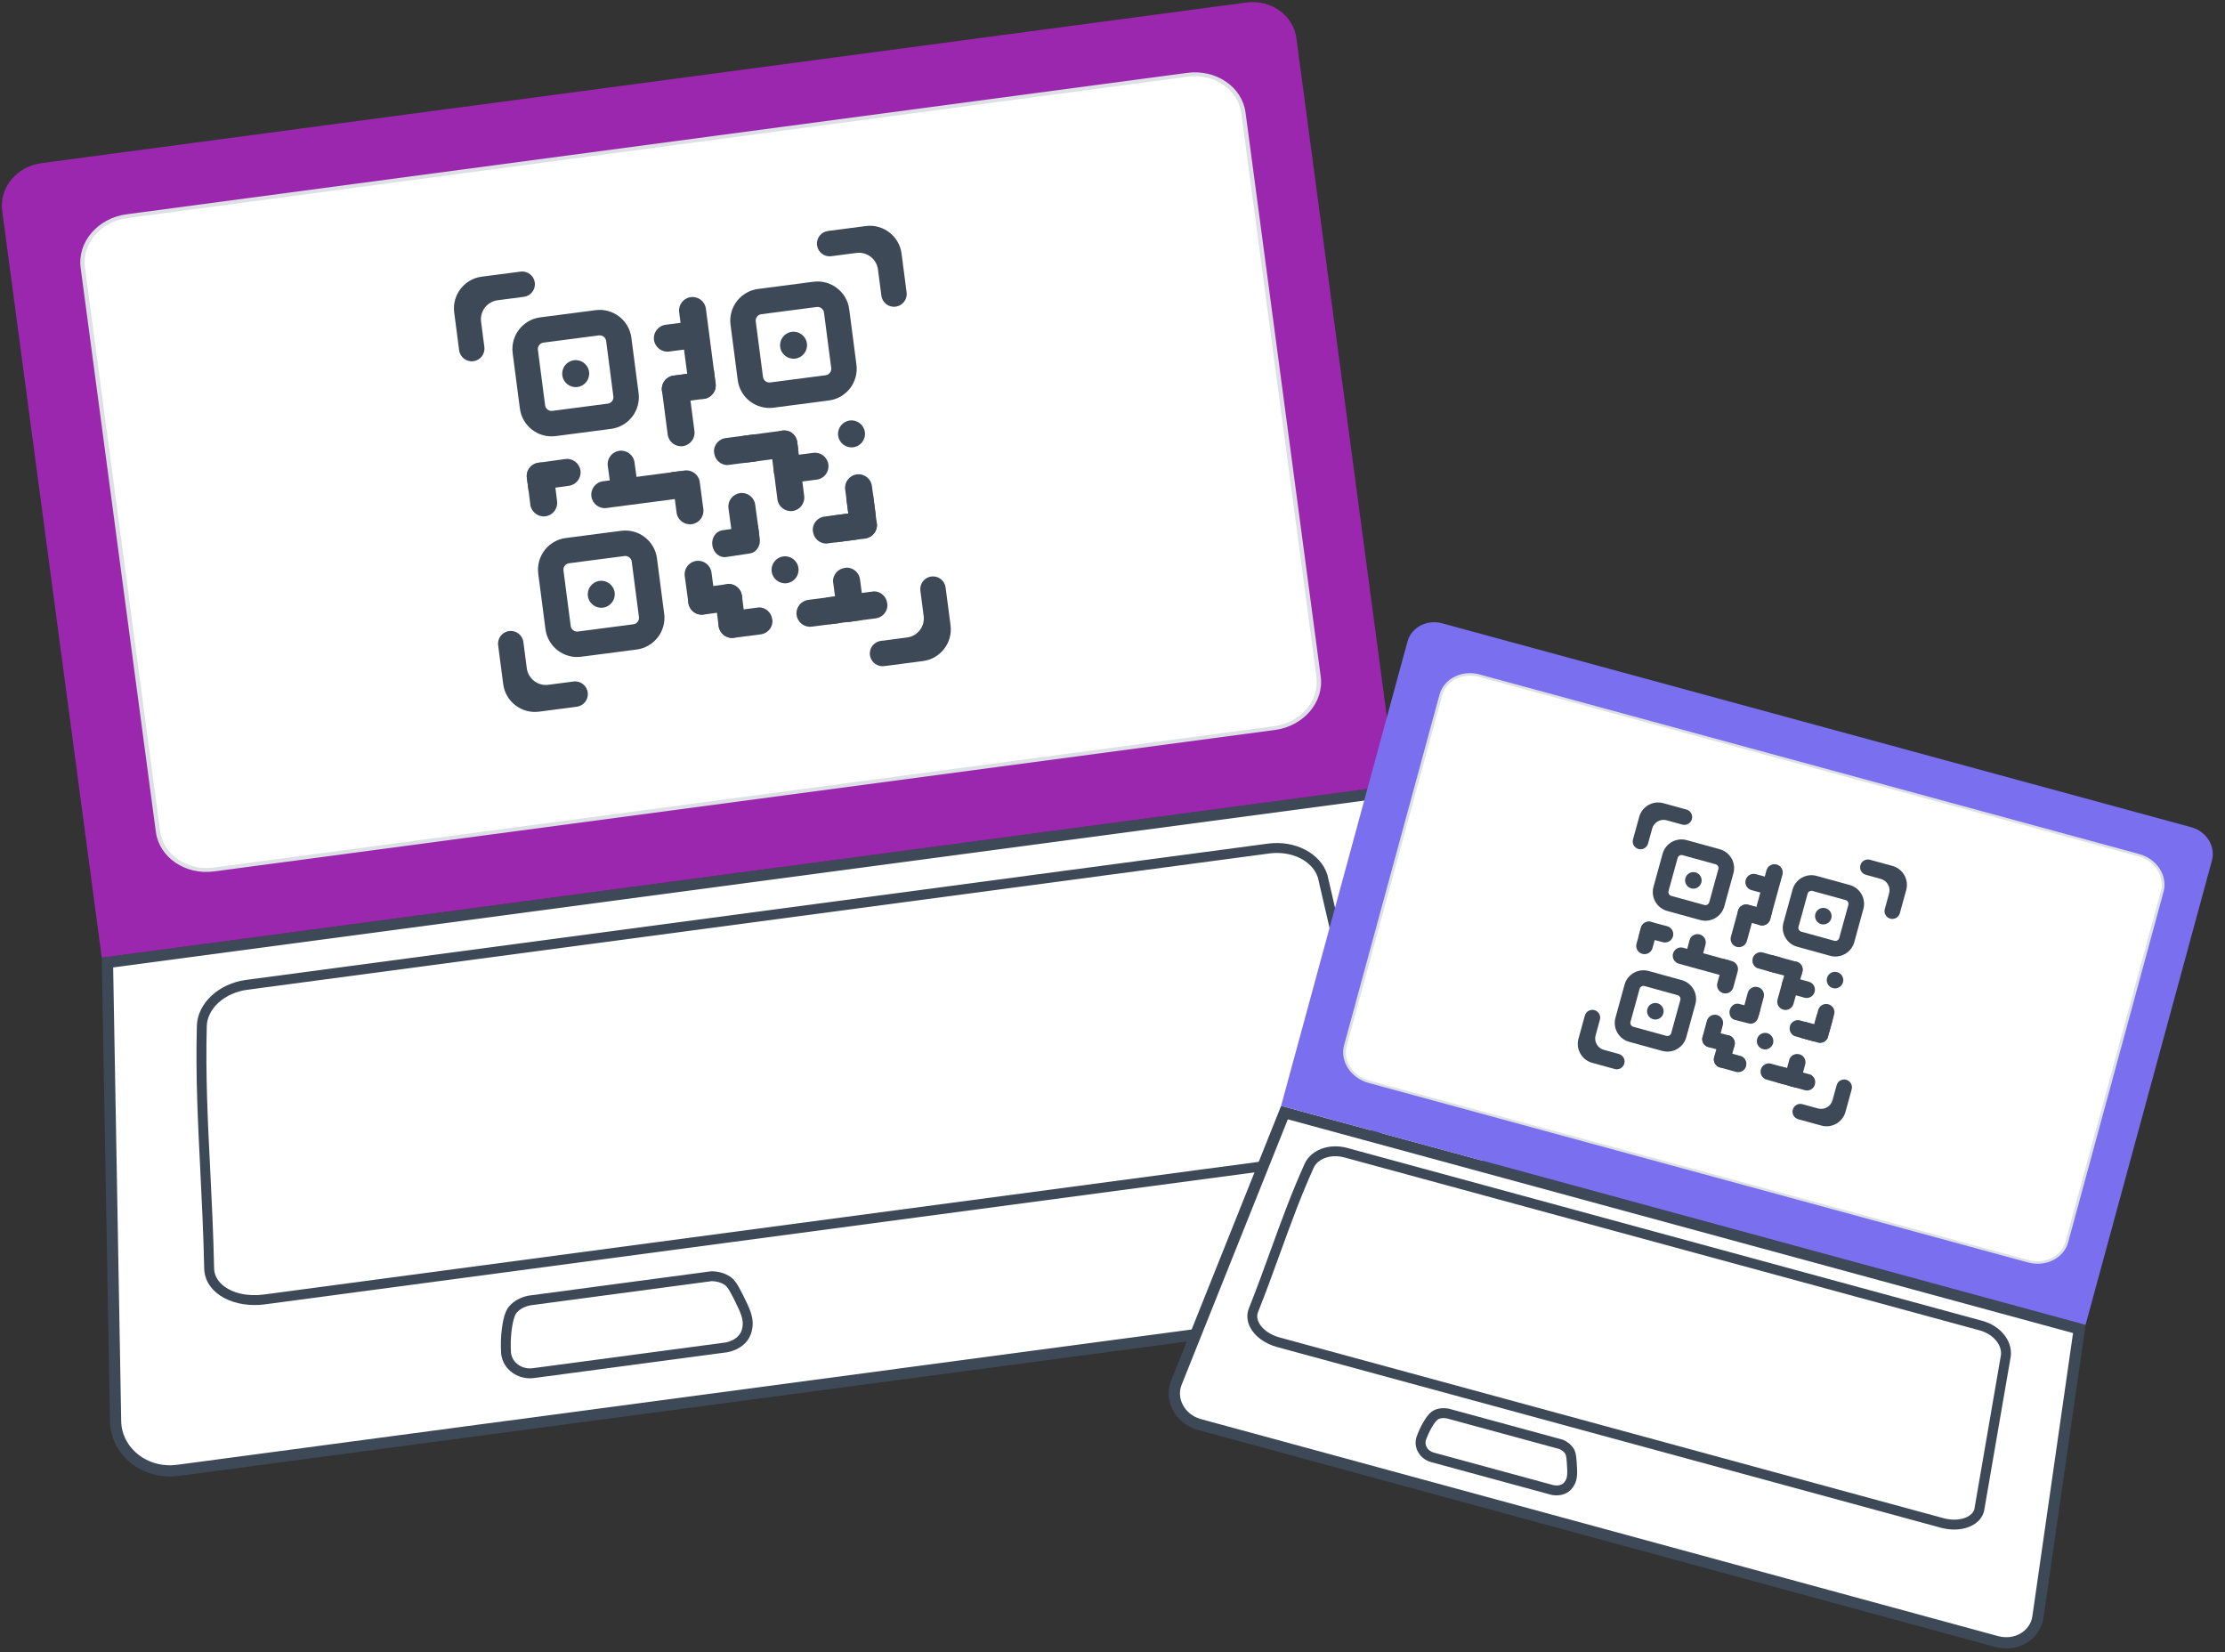 <svg width="198" height="147" viewBox="0 0 198 147" fill="none" xmlns="http://www.w3.org/2000/svg">
<rect x="0" y="0" width="198" height="147" fill="#333333" stroke="none"/>
<path d="M134.174 109.903C134.856 112.517 132.939 115.215 129.963 115.613L129.796 115.635L129.794 115.636L15.846 130.831H15.845C12.883 131.227 10.332 129.145 10.285 126.459C10.164 119.583 10.042 112.707 9.92 105.83C9.801 99.102 9.681 92.374 9.562 85.646L123.854 70.406L134.174 109.903Z" fill="white" stroke="#3E4957"/>
<path d="M22.657 116.122C21.31 116.122 20.073 115.728 19.231 115.007C18.555 114.428 18.189 113.693 18.171 112.885C18.104 109.741 17.96 106.86 17.821 104.072C17.606 99.769 17.401 95.704 17.518 91.292C17.57 89.28 19.45 87.519 21.889 87.193L112.839 75.065C115.256 74.743 117.526 75.935 118.122 77.839L118.13 77.871L122.993 98.874C123.22 99.621 123.097 100.401 122.632 101.128C121.88 102.309 120.371 103.154 118.597 103.39L23.596 116.059C23.279 116.101 22.963 116.122 22.655 116.122H22.657ZM113.637 75.895C113.414 75.895 113.186 75.909 112.957 75.941L22.007 88.069C19.992 88.338 18.441 89.733 18.4 91.316C18.286 95.695 18.488 99.742 18.703 104.029C18.842 106.823 18.988 109.711 19.053 112.867C19.066 113.419 19.325 113.928 19.805 114.34C20.651 115.065 22.025 115.382 23.481 115.187L118.483 102.518C119.98 102.319 121.287 101.606 121.892 100.656C122.118 100.302 122.345 99.749 122.15 99.122L122.141 99.091L117.278 78.089C116.857 76.77 115.356 75.897 113.637 75.897V75.895Z" fill="#3E4957"/>
<path d="M3.567 14.799L111.06 0.475C113.027 0.213 114.84 1.598 115.102 3.567L123.908 69.652L9.281 84.926L0.475 18.841C0.213 16.873 1.597 15.061 3.567 14.799Z" fill="#9B27AF"/>
<path d="M124.224 69.855L9.055 85.21L0.194 18.745C-0.077 16.707 1.481 14.814 3.671 14.521L110.902 0.225C113.091 -0.067 115.092 1.354 115.363 3.39L124.224 69.855ZM9.532 84.631L123.613 69.42L114.819 3.462C114.585 1.705 112.859 0.481 110.971 0.733L3.739 15.029C1.851 15.281 0.505 16.915 0.74 18.673L9.534 84.631H9.532Z" fill="#9B27AF"/>
<path d="M105.912 6.633L11.031 19.276C8.712 19.585 7.083 21.715 7.392 24.034L14.019 73.768C14.328 76.087 16.458 77.716 18.777 77.407L113.658 64.764C115.977 64.455 117.606 62.325 117.297 60.006L110.67 10.272C110.361 7.953 108.231 6.324 105.912 6.633Z" fill="white"/>
<path d="M113.45 64.954L19.051 77.54C16.497 77.88 14.172 76.3 13.868 74.017L7.177 23.826C6.872 21.544 8.702 19.409 11.256 19.069L105.655 6.483C108.209 6.143 110.533 7.723 110.838 10.006L117.529 60.197C117.834 62.479 116.004 64.614 113.45 64.954ZM11.302 19.409C8.959 19.721 7.281 21.679 7.559 23.773L14.25 73.964C14.53 76.059 16.663 77.508 19.005 77.196L113.404 64.61C115.747 64.299 117.425 62.34 117.147 60.246L110.456 10.055C110.176 7.961 108.043 6.511 105.701 6.823L11.302 19.409Z" fill="#DDE0E4"/>
<g clip-path="url(#clip0_873_3460)">
<rect x="-38.36" y="15.079" width="191" height="79" rx="7.5" transform="rotate(-7.59 -38.36 15.079)" fill="white" stroke="#DDE0E4"/>
</g>
<path d="M54.378 38.161L49.449 38.803C47.895 39.006 46.468 37.907 46.265 36.354L45.622 31.424C45.419 29.871 46.518 28.443 48.072 28.24L53.001 27.598C54.555 27.395 55.982 28.494 56.185 30.047L56.828 34.977C57.031 36.53 55.931 37.958 54.378 38.161ZM48.364 30.486C48.049 30.528 47.826 30.817 47.867 31.132L48.509 36.062C48.551 36.377 48.84 36.6 49.156 36.559L54.085 35.916C54.4 35.874 54.623 35.585 54.582 35.27L53.94 30.34C53.898 30.025 53.609 29.802 53.293 29.843L48.364 30.486Z" fill="#3E4957"/>
<path d="M42.869 24.618C41.316 24.821 40.218 26.249 40.419 27.802L40.858 31.165C40.939 31.784 41.508 32.222 42.127 32.14C42.747 32.06 43.184 31.491 43.103 30.872L42.81 28.632C42.689 27.696 43.348 26.838 44.283 26.717L46.617 26.412C47.236 26.332 47.674 25.763 47.592 25.143C47.512 24.524 46.943 24.086 46.324 24.168L42.868 24.618L42.869 24.618Z" fill="#3E4957"/>
<path d="M82.137 58.821C83.691 58.618 84.789 57.189 84.587 55.637L84.148 52.274C84.068 51.654 83.499 51.217 82.879 51.298C82.26 51.379 81.822 51.947 81.903 52.567L82.196 54.806C82.317 55.742 81.658 56.6 80.723 56.722L78.39 57.026C77.77 57.107 77.332 57.676 77.414 58.295C77.495 58.915 78.063 59.352 78.683 59.271L82.138 58.821L82.137 58.821Z" fill="#3E4957"/>
<path d="M80.228 22.564C80.025 21.01 78.597 19.912 77.044 20.114L73.681 20.553C73.062 20.633 72.624 21.202 72.706 21.822C72.786 22.441 73.355 22.879 73.975 22.797L76.214 22.505C77.15 22.384 78.008 23.043 78.129 23.978L78.434 26.311C78.514 26.931 79.083 27.369 79.703 27.287C80.322 27.206 80.76 26.638 80.678 26.018L80.228 22.563L80.228 22.564Z" fill="#3E4957"/>
<path d="M44.78 60.874C44.983 62.428 46.411 63.526 47.964 63.324L51.327 62.885C51.947 62.805 52.384 62.236 52.303 61.617C52.222 60.997 51.653 60.559 51.034 60.641L48.794 60.933C47.858 61.055 47.001 60.395 46.879 59.46L46.575 57.127C46.494 56.507 45.925 56.07 45.306 56.151C44.686 56.232 44.248 56.8 44.33 57.42L44.78 60.875L44.78 60.874Z" fill="#3E4957"/>
<path d="M51.389 34.436C52.047 34.348 52.509 33.744 52.421 33.087C52.334 32.43 51.73 31.968 51.072 32.055C50.415 32.143 49.953 32.747 50.041 33.404C50.128 34.062 50.732 34.523 51.389 34.436Z" fill="#3E4957"/>
<path d="M56.655 57.794L51.725 58.436C50.172 58.639 48.744 57.54 48.541 55.987L47.899 51.057C47.696 49.504 48.795 48.076 50.349 47.873L55.278 47.231C56.831 47.028 58.259 48.127 58.462 49.68L59.105 54.61C59.307 56.163 58.208 57.591 56.655 57.794ZM50.641 50.119C50.325 50.161 50.103 50.45 50.144 50.765L50.786 55.695C50.828 56.01 51.117 56.233 51.432 56.192L56.362 55.549C56.677 55.507 56.9 55.218 56.859 54.903L56.217 49.973C56.175 49.658 55.886 49.435 55.57 49.476L50.641 50.119Z" fill="#3E4957"/>
<path d="M53.665 54.069C54.322 53.981 54.784 53.377 54.697 52.72C54.609 52.062 54.005 51.601 53.348 51.688C52.69 51.776 52.228 52.38 52.316 53.037C52.403 53.695 53.007 54.157 53.665 54.069Z" fill="#3E4957"/>
<path d="M73.765 35.633L68.835 36.276C67.282 36.478 65.854 35.379 65.651 33.826L65.009 28.896C64.806 27.343 65.905 25.915 67.459 25.712L72.388 25.07C73.941 24.867 75.369 25.966 75.572 27.52L76.214 32.449C76.417 34.002 75.318 35.43 73.765 35.633ZM67.751 27.958C67.435 28 67.213 28.289 67.254 28.605L67.896 33.534C67.938 33.849 68.227 34.072 68.542 34.031L73.472 33.389C73.787 33.346 74.01 33.057 73.969 32.742L73.326 27.813C73.284 27.497 72.995 27.275 72.68 27.316L67.751 27.958Z" fill="#3E4957"/>
<path d="M70.776 31.908C71.433 31.82 71.895 31.216 71.807 30.559C71.72 29.901 71.116 29.44 70.458 29.527C69.801 29.615 69.339 30.219 69.427 30.876C69.514 31.534 70.118 31.995 70.776 31.908Z" fill="#3E4957"/>
<path d="M75.934 39.798C76.592 39.711 77.054 39.107 76.966 38.449C76.879 37.792 76.275 37.33 75.617 37.418C74.96 37.505 74.498 38.109 74.585 38.767C74.673 39.424 75.277 39.886 75.934 39.798Z" fill="#3E4957"/>
<path d="M70.02 51.892C70.678 51.804 71.14 51.2 71.052 50.543C70.964 49.885 70.361 49.423 69.703 49.511C69.046 49.598 68.584 50.202 68.671 50.86C68.759 51.517 69.363 51.979 70.02 51.892Z" fill="#3E4957"/>
<path d="M62.818 27.473L63.687 34.142C63.773 34.8 63.31 35.402 62.652 35.487C61.994 35.573 61.392 35.11 61.307 34.452L60.438 27.783C60.352 27.125 60.815 26.523 61.473 26.437C61.801 26.394 62.116 26.489 62.359 26.676C62.603 26.864 62.775 27.143 62.818 27.472L62.818 27.473Z" fill="#3E4957"/>
<path d="M53.662 42.823L60.331 41.947C60.989 41.861 61.591 42.324 61.677 42.981C61.764 43.639 61.301 44.242 60.643 44.328L53.974 45.203C53.316 45.29 52.714 44.827 52.628 44.169C52.584 43.84 52.679 43.526 52.867 43.281C53.053 43.037 53.334 42.865 53.662 42.822L53.662 42.823Z" fill="#3E4957"/>
<path d="M61.134 33.264L61.798 38.353C61.883 39.011 61.42 39.612 60.762 39.698C60.105 39.784 59.503 39.321 59.417 38.663L58.909 34.765C58.865 34.437 58.961 34.122 59.147 33.879C59.334 33.635 59.615 33.463 59.943 33.42L61.134 33.264Z" fill="#3E4957"/>
<path d="M63.523 32.952L63.678 34.143C63.764 34.801 63.301 35.403 62.643 35.488L60.245 35.801C59.587 35.886 58.985 35.423 58.9 34.765C58.856 34.437 58.951 34.122 59.138 33.879C59.325 33.636 59.606 33.463 59.934 33.42L63.523 32.952Z" fill="#3E4957"/>
<path d="M62.82 28.43L62.976 29.621C63.062 30.279 62.599 30.881 61.941 30.966L59.543 31.279C58.885 31.364 58.283 30.901 58.198 30.244C58.154 29.915 58.249 29.6 58.436 29.357C58.623 29.114 58.904 28.941 59.232 28.898L62.82 28.43Z" fill="#3E4957"/>
<path d="M56.956 44.722L55.767 44.886C55.109 44.977 54.504 44.517 54.414 43.86L54.086 41.464C53.995 40.807 54.455 40.202 55.112 40.112C55.44 40.067 55.756 40.159 56.001 40.345C56.246 40.531 56.42 40.81 56.464 41.138L56.956 44.723L56.956 44.722Z" fill="#3E4957"/>
<path d="M51.656 41.871C51.701 42.199 51.609 42.515 51.422 42.76C51.238 43.005 50.959 43.18 50.63 43.224L49.422 43.392L47.046 43.719L47.023 43.548L46.881 42.53C46.872 42.464 46.868 42.397 46.87 42.333C46.885 41.755 47.316 41.258 47.906 41.177L48.104 41.15L50.302 40.846C50.959 40.755 51.565 41.214 51.656 41.871Z" fill="#3E4957"/>
<path d="M49.275 42.202L49.423 43.392L49.575 44.602C49.656 45.261 49.19 45.86 48.531 45.941C48.203 45.983 47.888 45.886 47.646 45.697C47.404 45.508 47.233 45.228 47.192 44.899L47.023 43.549L46.872 42.333C46.887 41.756 47.318 41.259 47.908 41.177L48.106 41.151C48.694 41.16 49.2 41.601 49.275 42.202Z" fill="#3E4957"/>
<path d="M63.392 48.535C63.343 48.207 63.417 47.893 63.575 47.649C63.732 47.406 63.976 47.233 64.265 47.189L65.332 47.029L67.431 46.713L67.457 46.884L67.608 47.901C67.618 47.967 67.623 48.033 67.623 48.098C67.624 48.674 67.255 49.168 66.734 49.245L66.56 49.272L64.618 49.564C64.039 49.652 63.489 49.191 63.392 48.535Z" fill="#3E4957"/>
<path d="M65.152 47.626L64.99 46.437L64.826 45.228C64.737 44.571 65.198 43.967 65.855 43.877C66.183 43.832 66.499 43.924 66.743 44.111C66.987 44.297 67.16 44.576 67.205 44.904L67.389 46.252L67.554 47.466C67.545 48.044 67.12 48.546 66.531 48.634L66.333 48.663C65.744 48.661 65.233 48.225 65.152 47.624L65.152 47.626Z" fill="#3E4957"/>
<path d="M61.26 53.658L61.099 52.469L60.934 51.261C60.845 50.604 61.305 49.999 61.963 49.91C62.291 49.865 62.607 49.957 62.851 50.144C63.095 50.33 63.268 50.609 63.313 50.937L63.497 52.285L63.662 53.499C63.653 54.076 63.227 54.579 62.639 54.667L62.441 54.696C61.852 54.694 61.341 54.257 61.26 53.657L61.26 53.658Z" fill="#3E4957"/>
<path d="M65.006 54.359L63.817 54.521L62.609 54.684C61.951 54.773 61.347 54.312 61.258 53.656C61.213 53.327 61.307 53.012 61.492 52.767C61.678 52.523 61.958 52.35 62.287 52.305L63.635 52.122L64.849 51.958C65.426 51.968 65.928 52.393 66.015 52.982L66.045 53.18C66.041 53.768 65.606 54.278 65.006 54.359Z" fill="#3E4957"/>
<path d="M66.025 53.006L66.177 54.196L66.331 55.406C66.415 56.064 65.951 56.665 65.293 56.748C64.964 56.791 64.649 56.695 64.407 56.508C64.164 56.32 63.993 56.039 63.951 55.711L63.778 54.361L63.624 53.146C63.637 52.569 64.067 52.07 64.656 51.987L64.854 51.959C65.443 51.967 65.95 52.406 66.027 53.007L66.025 53.006Z" fill="#3E4957"/>
<path d="M67.697 56.447L66.507 56.6L65.297 56.755C64.639 56.838 64.038 56.374 63.955 55.716C63.912 55.388 64.007 55.072 64.195 54.829C64.383 54.586 64.664 54.415 64.992 54.373L66.342 54.2L67.557 54.044C68.134 54.057 68.633 54.487 68.715 55.077L68.744 55.275C68.736 55.863 68.296 56.37 67.696 56.447L67.697 56.447Z" fill="#3E4957"/>
<path d="M74.63 55.453L73.44 55.605L72.231 55.76C71.573 55.844 70.972 55.38 70.888 54.721C70.846 54.393 70.941 54.078 71.129 53.835C71.317 53.591 71.597 53.421 71.926 53.378L73.275 53.205L74.491 53.05C75.067 53.063 75.566 53.492 75.649 54.082L75.677 54.28C75.67 54.868 75.23 55.376 74.629 55.453L74.63 55.453Z" fill="#3E4957"/>
<path d="M77.929 55.022L76.739 55.175L75.529 55.33C74.871 55.413 74.27 54.949 74.187 54.291C74.144 53.963 74.239 53.648 74.427 53.404C74.615 53.161 74.896 52.99 75.224 52.947L76.574 52.775L77.789 52.619C78.366 52.632 78.865 53.062 78.947 53.652L78.976 53.85C78.968 54.438 78.528 54.946 77.928 55.023L77.929 55.022Z" fill="#3E4957"/>
<path d="M76.452 55.215L75.262 55.367L74.052 55.523C73.394 55.606 72.793 55.142 72.71 54.484C72.667 54.155 72.762 53.84 72.95 53.597C73.138 53.353 73.419 53.183 73.747 53.14L75.097 52.968L76.312 52.812C76.889 52.825 77.388 53.255 77.47 53.844L77.499 54.042C77.491 54.631 77.051 55.138 76.451 55.215L76.452 55.215Z" fill="#3E4957"/>
<path d="M76.531 51.551L76.687 52.74L76.846 53.949C76.933 54.607 76.47 55.209 75.812 55.295C75.484 55.339 75.169 55.245 74.924 55.058C74.681 54.871 74.509 54.59 74.465 54.262L74.287 52.913L74.127 51.699C74.139 51.122 74.566 50.621 75.155 50.536L75.353 50.507C75.941 50.513 76.451 50.95 76.53 51.551L76.531 51.551Z" fill="#3E4957"/>
<path d="M70.945 39.338L71.026 39.968C70.798 40.352 70.328 40.652 69.755 40.727L68.719 40.863L68.191 40.934L66.602 41.141C65.736 41.255 64.968 40.814 64.884 40.156C64.84 39.827 64.979 39.507 65.234 39.253C65.489 39.001 65.864 38.816 66.297 38.759L68.07 38.526L69.423 38.348L69.667 38.316C69.873 38.313 70.07 38.341 70.25 38.396C70.616 38.562 70.89 38.908 70.945 39.337L70.945 39.338Z" fill="#3E4957"/>
<path d="M71.257 41.726L71.338 42.357L71.409 42.916L71.563 44.126C71.647 44.784 71.181 45.385 70.524 45.469C70.196 45.511 69.881 45.416 69.638 45.228C69.396 45.04 69.224 44.759 69.183 44.431L69.032 43.253L69.009 43.081L68.855 41.866C68.868 41.339 69.226 40.879 69.737 40.739C69.787 40.725 69.837 40.714 69.889 40.707L70.087 40.681C70.255 40.682 70.417 40.72 70.565 40.786C70.931 40.952 71.205 41.299 71.26 41.727L71.257 41.726Z" fill="#3E4957"/>
<path d="M70.945 39.337L71.026 39.968L71.097 40.527L71.251 41.736C71.335 42.394 70.87 42.995 70.213 43.079C69.884 43.122 69.569 43.026 69.327 42.838C69.085 42.65 68.913 42.37 68.871 42.041L68.72 40.863L68.698 40.692L68.544 39.476C68.557 38.95 68.914 38.489 69.426 38.349C69.475 38.335 69.525 38.325 69.577 38.318L69.776 38.291C69.944 38.292 70.106 38.33 70.253 38.397C70.619 38.562 70.893 38.909 70.948 39.337L70.945 39.337Z" fill="#3E4957"/>
<path d="M69.973 40.604L70.604 40.523L71.163 40.45L72.373 40.295C73.031 40.211 73.633 40.675 73.716 41.333C73.759 41.662 73.664 41.977 73.476 42.22C73.289 42.463 73.007 42.635 72.679 42.677L71.501 42.828L71.33 42.851L70.114 43.007C69.588 42.994 69.126 42.638 68.986 42.126C68.973 42.077 68.962 42.027 68.955 41.975L68.926 41.777C68.929 41.608 68.966 41.446 69.033 41.299C69.198 40.933 69.544 40.658 69.973 40.603L69.973 40.604Z" fill="#3E4957"/>
<path d="M64.58 38.98L65.211 38.898L65.77 38.826L66.979 38.671C67.637 38.586 68.239 39.05 68.323 39.709C68.365 40.037 68.27 40.352 68.082 40.596C67.895 40.839 67.614 41.011 67.285 41.052L66.107 41.204L65.936 41.227L64.721 41.383C64.194 41.37 63.733 41.013 63.593 40.502C63.579 40.452 63.568 40.403 63.561 40.35L63.533 40.152C63.535 39.984 63.573 39.822 63.639 39.675C63.805 39.308 64.15 39.034 64.58 38.978L64.58 38.98Z" fill="#3E4957"/>
<path d="M73.371 45.965L74.002 45.884L74.561 45.811L75.77 45.656C76.428 45.572 77.03 46.036 77.114 46.694C77.156 47.022 77.061 47.337 76.873 47.581C76.686 47.824 76.405 47.996 76.076 48.037L74.898 48.189L74.727 48.212L73.512 48.368C72.985 48.355 72.524 47.998 72.384 47.487C72.37 47.438 72.359 47.388 72.352 47.336L72.324 47.137C72.326 46.969 72.364 46.807 72.43 46.66C72.596 46.294 72.942 46.019 73.371 45.964L73.371 45.965Z" fill="#3E4957"/>
<path d="M74.285 45.849L74.916 45.768L75.475 45.696L76.685 45.541C77.343 45.456 77.945 45.92 78.028 46.578C78.071 46.907 77.976 47.222 77.788 47.465C77.601 47.708 77.319 47.88 76.991 47.922L75.813 48.074L75.642 48.096L74.426 48.252C73.9 48.239 73.438 47.883 73.298 47.371C73.285 47.322 73.274 47.272 73.267 47.22L73.238 47.022C73.241 46.853 73.278 46.691 73.345 46.544C73.51 46.178 73.856 45.903 74.285 45.848L74.285 45.849Z" fill="#3E4957"/>
<path d="M75.525 45.955L75.441 45.324L75.369 44.765L75.211 43.556C75.126 42.898 75.588 42.295 76.246 42.211C76.575 42.167 76.89 42.262 77.133 42.449C77.376 42.636 77.549 42.916 77.592 43.245L77.745 44.422L77.768 44.594L77.926 45.809C77.914 46.335 77.558 46.798 77.047 46.938C76.998 46.952 76.948 46.963 76.896 46.97L76.698 46.998C76.529 46.996 76.368 46.959 76.221 46.893C75.853 46.729 75.579 46.383 75.522 45.954L75.525 45.955Z" fill="#3E4957"/>
<path d="M75.644 46.868L75.56 46.238L75.488 45.678L75.33 44.469C75.245 43.812 75.707 43.209 76.365 43.124C76.694 43.08 77.009 43.176 77.252 43.363C77.495 43.55 77.668 43.83 77.711 44.158L77.865 45.336L77.887 45.507L78.045 46.722C78.033 47.249 77.677 47.711 77.167 47.852C77.117 47.866 77.067 47.877 77.015 47.883L76.817 47.912C76.649 47.91 76.487 47.873 76.34 47.806C75.972 47.642 75.698 47.297 75.641 46.867L75.644 46.868Z" fill="#3E4957"/>
<path d="M59.735 42.024L60.925 41.865C61.583 41.779 62.186 42.241 62.272 42.899L62.589 45.296C62.676 45.954 62.213 46.557 61.556 46.643C61.227 46.687 60.912 46.593 60.668 46.406C60.424 46.219 60.251 45.94 60.209 45.61L59.734 42.023L59.735 42.024Z" fill="#3E4957"/>
<path d="M47.161 122.641C46.601 122.641 46.062 122.472 45.61 122.153C45.048 121.755 44.69 121.172 44.602 120.51L44.599 120.483C44.544 119.71 44.567 118.937 44.666 118.183C44.831 116.931 45.101 116.482 45.317 116.228C45.717 115.763 46.304 115.437 47.015 115.289L47.047 115.284L63.296 113.118H63.33C63.955 113.128 64.526 113.295 64.98 113.602C65.297 113.815 65.563 114.12 66.06 115.115C66.733 116.46 67.138 117.272 66.925 118.306C66.886 118.495 66.814 118.843 66.549 119.224C66.028 119.972 65.184 120.233 64.727 120.323L64.7 120.326L47.533 122.616C47.408 122.632 47.283 122.641 47.16 122.641H47.161ZM45.478 120.406C45.536 120.816 45.763 121.182 46.119 121.434C46.489 121.697 46.948 121.806 47.417 121.742L64.57 119.455C64.897 119.389 65.486 119.206 65.826 118.718C65.988 118.486 66.032 118.269 66.062 118.127C66.206 117.419 65.924 116.813 65.271 115.506C64.783 114.528 64.596 114.403 64.485 114.328C64.181 114.121 63.788 114.007 63.346 113.995L47.179 116.15C46.818 116.228 46.323 116.404 45.985 116.799C45.789 117.026 45.64 117.53 45.538 118.296C45.446 118.986 45.425 119.696 45.474 120.404L45.478 120.406Z" fill="#3E4957"/>
<path d="M185.035 118.25L181.351 143.895C181.122 145.481 179.443 146.543 177.685 146.064L177.62 146.047H177.618L106.751 126.757L106.59 126.709C104.945 126.171 104.109 124.482 104.682 123.048C106.312 118.971 107.944 114.894 109.575 110.817C111.151 106.877 112.728 102.937 114.304 98.998L185.035 118.25Z" fill="white" stroke="#3E4957"/>
<path d="M173.907 136.1C173.515 136.1 173.104 136.045 172.696 135.932L113.644 119.859C112.545 119.56 111.643 118.894 111.234 118.077C110.963 117.534 110.926 116.951 111.13 116.435C111.868 114.572 112.497 112.84 113.105 111.165C114.045 108.576 114.933 106.132 116.095 103.557C116.655 102.315 118.279 101.706 119.87 102.139L176.403 117.527C178.006 117.964 179.073 119.271 178.941 120.638L178.938 120.671L176.599 134.231C176.542 134.765 176.245 135.244 175.76 135.577C175.263 135.92 174.612 136.098 173.906 136.098L173.907 136.1ZM172.926 135.084C173.812 135.325 174.709 135.237 175.262 134.855C175.542 134.661 175.697 134.418 175.725 134.131L175.728 134.097L178.067 120.539C178.145 119.621 177.335 118.695 176.172 118.378L119.639 102.99C118.461 102.669 117.282 103.069 116.898 103.92C115.748 106.463 114.866 108.893 113.932 111.465C113.323 113.145 112.693 114.882 111.949 116.758C111.807 117.115 111.911 117.457 112.021 117.68C112.319 118.278 113.013 118.772 113.874 119.008L172.926 135.082V135.084Z" fill="#3E4957"/>
<path d="M128.214 55.604L195.028 73.794C196.252 74.128 196.974 75.39 196.641 76.614L185.457 117.69L114.209 98.293L125.393 57.216C125.726 55.993 126.989 55.27 128.212 55.603L128.214 55.604Z" fill="#796FEF"/>
<path d="M185.59 117.886L114.003 98.399L125.249 57.087C125.594 55.82 126.98 55.091 128.341 55.463L194.995 73.606C196.355 73.975 197.181 75.307 196.837 76.573L185.592 117.886H185.59ZM114.427 98.175L185.336 117.477L196.496 76.48C196.793 75.388 196.08 74.24 194.907 73.919L128.253 55.776C127.08 55.457 125.883 56.086 125.585 57.178L114.426 98.175H114.427Z" fill="#796FEF"/>
<path d="M190.474 76.144L131.497 60.087C130.057 59.695 128.571 60.545 128.178 61.986L119.762 92.9C119.37 94.34 120.22 95.826 121.66 96.218L180.637 112.275C182.078 112.667 183.563 111.817 183.956 110.377L192.372 79.463C192.764 78.022 191.914 76.536 190.474 76.144Z" fill="white"/>
<path d="M180.462 112.332L121.787 96.359C120.2 95.928 119.223 94.422 119.609 93.002L128.101 61.805C128.487 60.386 130.093 59.582 131.68 60.016L190.355 75.989C191.942 76.42 192.92 77.926 192.534 79.346L184.041 110.543C183.655 111.963 182.049 112.766 180.462 112.332ZM131.622 60.229C130.166 59.833 128.693 60.569 128.339 61.87L119.846 93.068C119.492 94.369 120.389 95.752 121.844 96.148L180.519 112.121C181.975 112.517 183.448 111.781 183.802 110.48L192.294 79.282C192.648 77.981 191.752 76.598 190.297 76.202L131.622 60.229Z" fill="#DDE0E4"/>
<path d="M138.526 133.059C138.334 133.059 138.166 133.034 138.043 133.008L138.018 133.001L127.347 130.097C126.369 129.831 125.779 128.86 126.031 127.935L126.038 127.909C126.2 127.43 126.41 126.97 126.662 126.542C127.09 125.81 127.386 125.596 127.595 125.491C127.977 125.301 128.437 125.25 128.929 125.345L128.96 125.352L139.072 128.105L139.102 128.117C139.496 128.289 139.813 128.55 140.023 128.869C140.171 129.096 140.261 129.36 140.308 130.104C140.372 131.062 140.412 131.696 140 132.296C139.929 132.399 139.783 132.612 139.505 132.788C139.176 132.996 138.823 133.055 138.526 133.055V133.059ZM138.235 132.148C138.39 132.18 138.755 132.224 139.035 132.046C139.16 131.967 139.223 131.875 139.274 131.801C139.505 131.463 139.491 131.079 139.431 130.163C139.389 129.508 139.32 129.404 139.287 129.353C139.177 129.184 139.001 129.042 138.778 128.938L128.747 126.208C128.539 126.169 128.245 126.153 127.992 126.28C127.854 126.349 127.648 126.607 127.424 126.988C127.206 127.361 127.023 127.761 126.88 128.179C126.764 128.633 127.076 129.11 127.579 129.248L138.237 132.148H138.235Z" fill="#3E4957"/>
<path d="M151.301 81.865L148.36 81.055C147.433 80.8 146.887 79.839 147.142 78.912L147.952 75.971C148.207 75.044 149.168 74.499 150.095 74.754L153.036 75.563C153.962 75.818 154.508 76.779 154.253 77.706L153.444 80.647C153.189 81.574 152.227 82.12 151.301 81.865ZM149.726 76.093C149.537 76.042 149.343 76.152 149.291 76.34L148.481 79.281C148.43 79.469 148.54 79.664 148.728 79.716L151.669 80.526C151.857 80.577 152.052 80.466 152.104 80.278L152.914 77.338C152.965 77.149 152.855 76.955 152.666 76.903L149.726 76.093Z" fill="#3E4957"/>
<path d="M148.014 71.466C147.087 71.212 146.126 71.758 145.871 72.684L145.319 74.691C145.217 75.06 145.435 75.443 145.804 75.544C146.174 75.646 146.557 75.429 146.658 75.059L147.026 73.723C147.18 73.165 147.757 72.837 148.315 72.99L149.707 73.373C150.076 73.475 150.459 73.258 150.56 72.888C150.662 72.518 150.445 72.135 150.075 72.034L148.014 71.466L148.014 71.466Z" fill="#3E4957"/>
<path d="M162.084 100.155C163.011 100.41 163.971 99.864 164.227 98.937L164.779 96.931C164.881 96.562 164.663 96.179 164.294 96.077C163.924 95.975 163.541 96.193 163.44 96.563L163.072 97.899C162.918 98.457 162.341 98.785 161.783 98.631L160.391 98.249C160.022 98.147 159.639 98.364 159.538 98.734C159.436 99.103 159.653 99.486 160.023 99.588L162.084 100.155L162.084 100.155Z" fill="#3E4957"/>
<path d="M169.632 79.195C169.887 78.269 169.34 77.308 168.414 77.052L166.408 76.5C166.038 76.398 165.655 76.616 165.554 76.986C165.452 77.355 165.669 77.738 166.039 77.839L167.375 78.207C167.934 78.361 168.262 78.938 168.108 79.496L167.725 80.888C167.623 81.257 167.841 81.64 168.21 81.742C168.58 81.843 168.963 81.626 169.064 81.256L169.632 79.195L169.632 79.195Z" fill="#3E4957"/>
<path d="M140.467 92.427C140.212 93.353 140.759 94.314 141.685 94.57L143.691 95.122C144.061 95.224 144.444 95.006 144.545 94.636C144.647 94.267 144.429 93.884 144.059 93.783L142.723 93.415C142.165 93.261 141.837 92.684 141.991 92.126L142.374 90.734C142.476 90.365 142.258 89.982 141.888 89.88C141.519 89.779 141.136 89.996 141.035 90.366L140.467 92.427L140.467 92.427Z" fill="#3E4957"/>
<path d="M150.497 79.047C150.889 79.154 151.294 78.922 151.401 78.53C151.508 78.137 151.276 77.732 150.884 77.625C150.491 77.518 150.086 77.75 149.979 78.142C149.872 78.535 150.104 78.94 150.497 79.047Z" fill="#3E4957"/>
<path d="M147.916 93.51L144.976 92.701C144.049 92.446 143.503 91.484 143.758 90.557L144.567 87.617C144.822 86.69 145.784 86.144 146.711 86.399L149.651 87.209C150.578 87.463 151.124 88.425 150.869 89.352L150.059 92.292C149.805 93.219 148.843 93.765 147.916 93.51ZM146.341 87.738C146.153 87.687 145.958 87.798 145.906 87.986L145.097 90.926C145.046 91.115 145.156 91.309 145.344 91.361L148.285 92.171C148.473 92.222 148.668 92.112 148.72 91.924L149.529 88.983C149.581 88.795 149.47 88.6 149.282 88.548L146.341 87.738Z" fill="#3E4957"/>
<path d="M147.112 90.692C147.505 90.799 147.91 90.567 148.016 90.175C148.123 89.782 147.892 89.377 147.499 89.27C147.106 89.163 146.701 89.395 146.595 89.787C146.488 90.18 146.719 90.585 147.112 90.692Z" fill="#3E4957"/>
<path d="M162.867 85.049L159.926 84.239C158.999 83.984 158.453 83.023 158.708 82.096L159.518 79.155C159.773 78.228 160.734 77.682 161.661 77.937L164.602 78.747C165.528 79.002 166.074 79.963 165.819 80.89L165.01 83.831C164.755 84.758 163.793 85.304 162.867 85.049ZM161.292 79.277C161.103 79.226 160.909 79.336 160.857 79.524L160.047 82.465C159.996 82.653 160.106 82.848 160.294 82.9L163.235 83.71C163.423 83.761 163.618 83.65 163.67 83.462L164.48 80.522C164.531 80.333 164.42 80.138 164.232 80.087L161.292 79.277Z" fill="#3E4957"/>
<path d="M162.063 82.231C162.455 82.337 162.86 82.106 162.967 81.713C163.074 81.32 162.842 80.915 162.45 80.809C162.057 80.702 161.652 80.933 161.545 81.326C161.438 81.719 161.67 82.124 162.063 82.231Z" fill="#3E4957"/>
<path d="M163.102 87.921C163.495 88.028 163.9 87.796 164.007 87.403C164.114 87.011 163.882 86.606 163.489 86.499C163.097 86.392 162.692 86.624 162.585 87.016C162.478 87.409 162.709 87.814 163.102 87.921Z" fill="#3E4957"/>
<path d="M156.88 93.353C157.273 93.46 157.678 93.228 157.784 92.835C157.891 92.443 157.66 92.038 157.267 91.931C156.874 91.824 156.469 92.055 156.363 92.448C156.256 92.841 156.487 93.246 156.88 93.353Z" fill="#3E4957"/>
<path d="M158.618 77.829L157.522 81.807C157.414 82.2 157.009 82.43 156.616 82.322C156.224 82.214 155.994 81.808 156.102 81.416L157.197 77.437C157.306 77.045 157.711 76.815 158.103 76.923C158.299 76.976 158.455 77.105 158.548 77.269C158.641 77.433 158.672 77.632 158.618 77.828L158.618 77.829Z" fill="#3E4957"/>
<path d="M149.787 84.331L153.766 85.423C154.159 85.53 154.39 85.936 154.282 86.328C154.174 86.721 153.769 86.951 153.376 86.843L149.397 85.751C149.004 85.644 148.773 85.239 148.881 84.846C148.935 84.65 149.063 84.494 149.228 84.401C149.391 84.307 149.591 84.277 149.787 84.33L149.787 84.331Z" fill="#3E4957"/>
<path d="M156.287 80.703L155.451 83.739C155.343 84.131 154.938 84.362 154.545 84.254C154.153 84.145 153.923 83.74 154.031 83.348L154.671 81.022C154.725 80.826 154.853 80.671 155.017 80.578C155.181 80.485 155.38 80.454 155.576 80.508L156.287 80.703Z" fill="#3E4957"/>
<path d="M157.712 81.095L157.517 81.806C157.409 82.198 157.004 82.428 156.611 82.32L155.181 81.926C154.789 81.818 154.558 81.413 154.666 81.021C154.72 80.825 154.849 80.669 155.012 80.576C155.176 80.483 155.376 80.452 155.572 80.506L157.712 81.095Z" fill="#3E4957"/>
<path d="M158.391 78.371L158.195 79.081C158.087 79.474 157.682 79.704 157.29 79.596L155.859 79.202C155.467 79.094 155.237 78.689 155.345 78.296C155.398 78.1 155.527 77.945 155.691 77.851C155.854 77.758 156.054 77.727 156.25 77.781L158.391 78.371Z" fill="#3E4957"/>
<path d="M151.197 86.189L150.485 85.999C150.092 85.894 149.859 85.49 149.964 85.097L150.349 83.664C150.454 83.27 150.858 83.037 151.251 83.143C151.447 83.196 151.604 83.323 151.698 83.486C151.793 83.65 151.824 83.849 151.772 84.045L151.197 86.19L151.197 86.189Z" fill="#3E4957"/>
<path d="M148.878 83.315C148.825 83.512 148.698 83.668 148.534 83.763C148.372 83.857 148.172 83.889 147.976 83.837L147.253 83.644L145.831 83.264L145.858 83.161L146.021 82.552C146.031 82.512 146.045 82.474 146.061 82.437C146.207 82.115 146.569 81.936 146.922 82.03L147.041 82.062L148.356 82.413C148.75 82.519 148.983 82.922 148.878 83.315Z" fill="#3E4957"/>
<path d="M147.453 82.936L147.253 83.644L147.051 84.365C146.94 84.756 146.534 84.984 146.142 84.874C145.946 84.819 145.791 84.69 145.699 84.525C145.607 84.361 145.577 84.161 145.633 83.966L145.858 83.162L146.062 82.438C146.208 82.116 146.57 81.937 146.923 82.031L147.041 82.063C147.372 82.208 147.553 82.578 147.453 82.936Z" fill="#3E4957"/>
<path d="M153.93 89.877C153.98 89.68 154.097 89.52 154.244 89.42C154.391 89.319 154.57 89.28 154.744 89.324L155.386 89.487L156.648 89.808L156.622 89.911L156.465 90.522C156.455 90.562 156.442 90.6 156.427 90.637C156.29 90.963 155.964 91.154 155.651 91.074L155.546 91.047L154.379 90.751C154.03 90.662 153.829 90.271 153.93 89.877Z" fill="#3E4957"/>
<path d="M155.142 89.781L155.333 89.071L155.528 88.348C155.634 87.955 156.038 87.723 156.431 87.829C156.628 87.882 156.784 88.009 156.878 88.172C156.972 88.336 157.003 88.535 156.951 88.731L156.734 89.537L156.538 90.263C156.395 90.587 156.036 90.77 155.682 90.68L155.563 90.649C155.23 90.508 155.045 90.139 155.142 89.781L155.142 89.781Z" fill="#3E4957"/>
<path d="M151.505 92.267L151.697 91.556L151.891 90.834C151.997 90.441 152.402 90.209 152.795 90.314C152.991 90.367 153.147 90.495 153.241 90.658C153.335 90.821 153.367 91.021 153.314 91.217L153.097 92.023L152.901 92.749C152.759 93.073 152.399 93.256 152.045 93.165L151.926 93.135C151.594 92.994 151.408 92.625 151.505 92.267L151.505 92.267Z" fill="#3E4957"/>
<path d="M153.457 93.555L152.746 93.364L152.024 93.168C151.631 93.062 151.398 92.657 151.505 92.265C151.557 92.069 151.685 91.912 151.848 91.819C152.011 91.725 152.211 91.693 152.408 91.746L153.213 91.964L153.939 92.16C154.263 92.302 154.446 92.662 154.355 93.016L154.325 93.135C154.183 93.467 153.815 93.652 153.457 93.555Z" fill="#3E4957"/>
<path d="M154.355 93.032L154.158 93.742L153.957 94.462C153.848 94.854 153.442 95.084 153.05 94.975C152.854 94.921 152.699 94.791 152.607 94.628C152.514 94.464 152.484 94.264 152.538 94.068L152.762 93.264L152.964 92.54C153.108 92.217 153.47 92.037 153.823 92.13L153.942 92.161C154.273 92.306 154.455 92.675 154.356 93.033L154.355 93.032Z" fill="#3E4957"/>
<path d="M154.482 95.376L153.772 95.179L153.052 94.979C152.659 94.87 152.43 94.465 152.539 94.072C152.593 93.876 152.722 93.721 152.886 93.628C153.051 93.535 153.25 93.505 153.446 93.559L154.25 93.783L154.975 93.984C155.298 94.129 155.478 94.49 155.384 94.844L155.353 94.962C155.209 95.293 154.839 95.476 154.481 95.376L154.482 95.376Z" fill="#3E4957"/>
<path d="M158.639 96.464L157.93 96.267L157.209 96.067C156.817 95.957 156.588 95.552 156.697 95.16C156.751 94.964 156.88 94.808 157.044 94.715C157.208 94.623 157.408 94.593 157.604 94.647L158.408 94.87L159.132 95.071C159.455 95.216 159.635 95.578 159.542 95.931L159.511 96.05C159.366 96.381 158.997 96.563 158.639 96.464L158.639 96.464Z" fill="#3E4957"/>
<path d="M160.607 97.005L159.898 96.808L159.177 96.608C158.785 96.499 158.556 96.093 158.665 95.701C158.719 95.505 158.848 95.35 159.012 95.257C159.176 95.164 159.375 95.134 159.571 95.188L160.376 95.412L161.1 95.613C161.423 95.758 161.603 96.119 161.509 96.472L161.478 96.591C161.334 96.922 160.965 97.105 160.607 97.005L160.607 97.005Z" fill="#3E4957"/>
<path d="M159.726 96.763L159.017 96.566L158.296 96.366C157.904 96.257 157.674 95.851 157.784 95.459C157.837 95.263 157.966 95.107 158.131 95.014C158.295 94.922 158.494 94.892 158.69 94.946L159.494 95.169L160.219 95.37C160.542 95.515 160.722 95.877 160.628 96.23L160.597 96.349C160.453 96.68 160.083 96.862 159.725 96.763L159.726 96.763Z" fill="#3E4957"/>
<path d="M160.643 94.709L160.448 95.419L160.25 96.141C160.143 96.533 159.738 96.764 159.345 96.656C159.149 96.603 158.993 96.474 158.9 96.311C158.807 96.147 158.776 95.947 158.829 95.751L159.05 94.946L159.248 94.221C159.392 93.898 159.753 93.716 160.106 93.808L160.225 93.839C160.556 93.982 160.74 94.351 160.642 94.709L160.643 94.709Z" fill="#3E4957"/>
<path d="M160.39 86.473L160.286 86.849C160.066 87.012 159.728 87.069 159.386 86.975L158.768 86.806L158.453 86.72L157.504 86.459C156.988 86.317 156.659 85.885 156.767 85.493C156.821 85.297 156.976 85.149 157.18 85.066C157.385 84.984 157.64 84.968 157.899 85.039L158.957 85.33L159.765 85.551L159.91 85.591C160.027 85.638 160.132 85.701 160.221 85.775C160.389 85.956 160.461 86.217 160.39 86.472L160.39 86.473Z" fill="#3E4957"/>
<path d="M159.998 87.898L159.894 88.274L159.801 88.607L159.6 89.328C159.491 89.72 159.085 89.949 158.693 89.84C158.497 89.786 158.342 89.657 158.249 89.493C158.157 89.329 158.127 89.13 158.181 88.934L158.376 88.232L158.404 88.129L158.607 87.406C158.739 87.111 159.051 86.935 159.374 86.978C159.405 86.982 159.436 86.988 159.467 86.996L159.585 87.028C159.68 87.069 159.763 87.129 159.83 87.202C159.998 87.382 160.07 87.644 159.999 87.899L159.998 87.898Z" fill="#3E4957"/>
<path d="M160.39 86.472L160.286 86.848L160.193 87.182L159.993 87.902C159.883 88.294 159.477 88.524 159.086 88.415C158.89 88.361 158.734 88.232 158.642 88.068C158.55 87.903 158.519 87.704 158.574 87.508L158.769 86.806L158.797 86.704L158.999 85.98C159.132 85.685 159.444 85.51 159.766 85.552C159.797 85.556 159.828 85.562 159.859 85.57L159.978 85.603C160.073 85.644 160.155 85.703 160.223 85.776C160.391 85.957 160.463 86.218 160.392 86.473L160.39 86.472Z" fill="#3E4957"/>
<path d="M159.539 86.958L159.915 87.062L160.249 87.154L160.969 87.354C161.362 87.463 161.592 87.869 161.482 88.261C161.428 88.457 161.299 88.612 161.135 88.705C160.972 88.798 160.771 88.828 160.576 88.774L159.873 88.579L159.771 88.552L159.047 88.35C158.752 88.218 158.576 87.906 158.618 87.584C158.622 87.553 158.628 87.522 158.637 87.491L158.668 87.372C158.709 87.277 158.769 87.195 158.842 87.127C159.022 86.959 159.283 86.886 159.539 86.957L159.539 86.958Z" fill="#3E4957"/>
<path d="M156.875 84.755L157.251 84.86L157.585 84.952L158.306 85.152C158.698 85.261 158.928 85.666 158.819 86.058C158.765 86.254 158.636 86.41 158.472 86.503C158.308 86.596 158.108 86.626 157.912 86.572L157.21 86.377L157.108 86.349L156.383 86.148C156.088 86.016 155.912 85.704 155.955 85.382C155.959 85.35 155.965 85.32 155.973 85.288L156.004 85.169C156.045 85.075 156.105 84.992 156.178 84.925C156.359 84.757 156.62 84.684 156.876 84.755L156.875 84.755Z" fill="#3E4957"/>
<path d="M160.185 90.798L160.561 90.902L160.895 90.994L161.615 91.195C162.008 91.303 162.238 91.709 162.128 92.101C162.074 92.297 161.945 92.452 161.781 92.545C161.618 92.638 161.417 92.669 161.222 92.614L160.519 92.42L160.417 92.392L159.693 92.191C159.398 92.058 159.222 91.746 159.264 91.424C159.268 91.393 159.274 91.362 159.283 91.331L159.314 91.212C159.355 91.117 159.415 91.035 159.488 90.967C159.668 90.799 159.929 90.726 160.185 90.797L160.185 90.798Z" fill="#3E4957"/>
<path d="M160.73 90.95L161.106 91.055L161.439 91.147L162.16 91.347C162.553 91.456 162.783 91.861 162.673 92.253C162.619 92.449 162.49 92.605 162.326 92.698C162.163 92.791 161.962 92.821 161.767 92.766L161.064 92.572L160.962 92.544L160.238 92.343C159.943 92.21 159.767 91.899 159.809 91.576C159.813 91.545 159.819 91.514 159.828 91.483L159.859 91.364C159.9 91.27 159.96 91.187 160.033 91.12C160.213 90.952 160.474 90.879 160.73 90.95L160.73 90.95Z" fill="#3E4957"/>
<path d="M161.406 91.305L161.508 90.928L161.601 90.595L161.799 89.874C161.907 89.481 162.313 89.251 162.705 89.359C162.901 89.413 163.056 89.541 163.15 89.705C163.243 89.869 163.274 90.068 163.22 90.264L163.026 90.967L162.998 91.069L162.799 91.794C162.667 92.089 162.355 92.266 162.033 92.224C162.002 92.22 161.971 92.214 161.94 92.206L161.821 92.174C161.726 92.133 161.643 92.074 161.576 92.001C161.407 91.821 161.334 91.56 161.405 91.304L161.406 91.305Z" fill="#3E4957"/>
<path d="M161.255 91.85L161.358 91.473L161.451 91.14L161.649 90.419C161.757 90.026 162.162 89.795 162.554 89.904C162.751 89.957 162.906 90.086 162.999 90.25C163.092 90.414 163.123 90.613 163.069 90.809L162.876 91.512L162.848 91.614L162.648 92.339C162.516 92.634 162.204 92.811 161.882 92.769C161.851 92.765 161.821 92.759 161.789 92.75L161.67 92.719C161.576 92.678 161.493 92.619 161.426 92.546C161.257 92.366 161.184 92.105 161.254 91.849L161.255 91.85Z" fill="#3E4957"/>
<path d="M153.411 85.324L154.122 85.518C154.514 85.626 154.745 86.031 154.638 86.423L154.246 87.854C154.139 88.247 153.734 88.478 153.341 88.37C153.145 88.317 152.99 88.189 152.896 88.025C152.802 87.861 152.771 87.662 152.825 87.465L153.411 85.323L153.411 85.324Z" fill="#3E4957"/>
<defs>
<clipPath id="clip0_873_3460">
<rect width="88" height="44" fill="white" transform="translate(15 25.623) rotate(-7.59)"/>
</clipPath>
</defs>
</svg>

